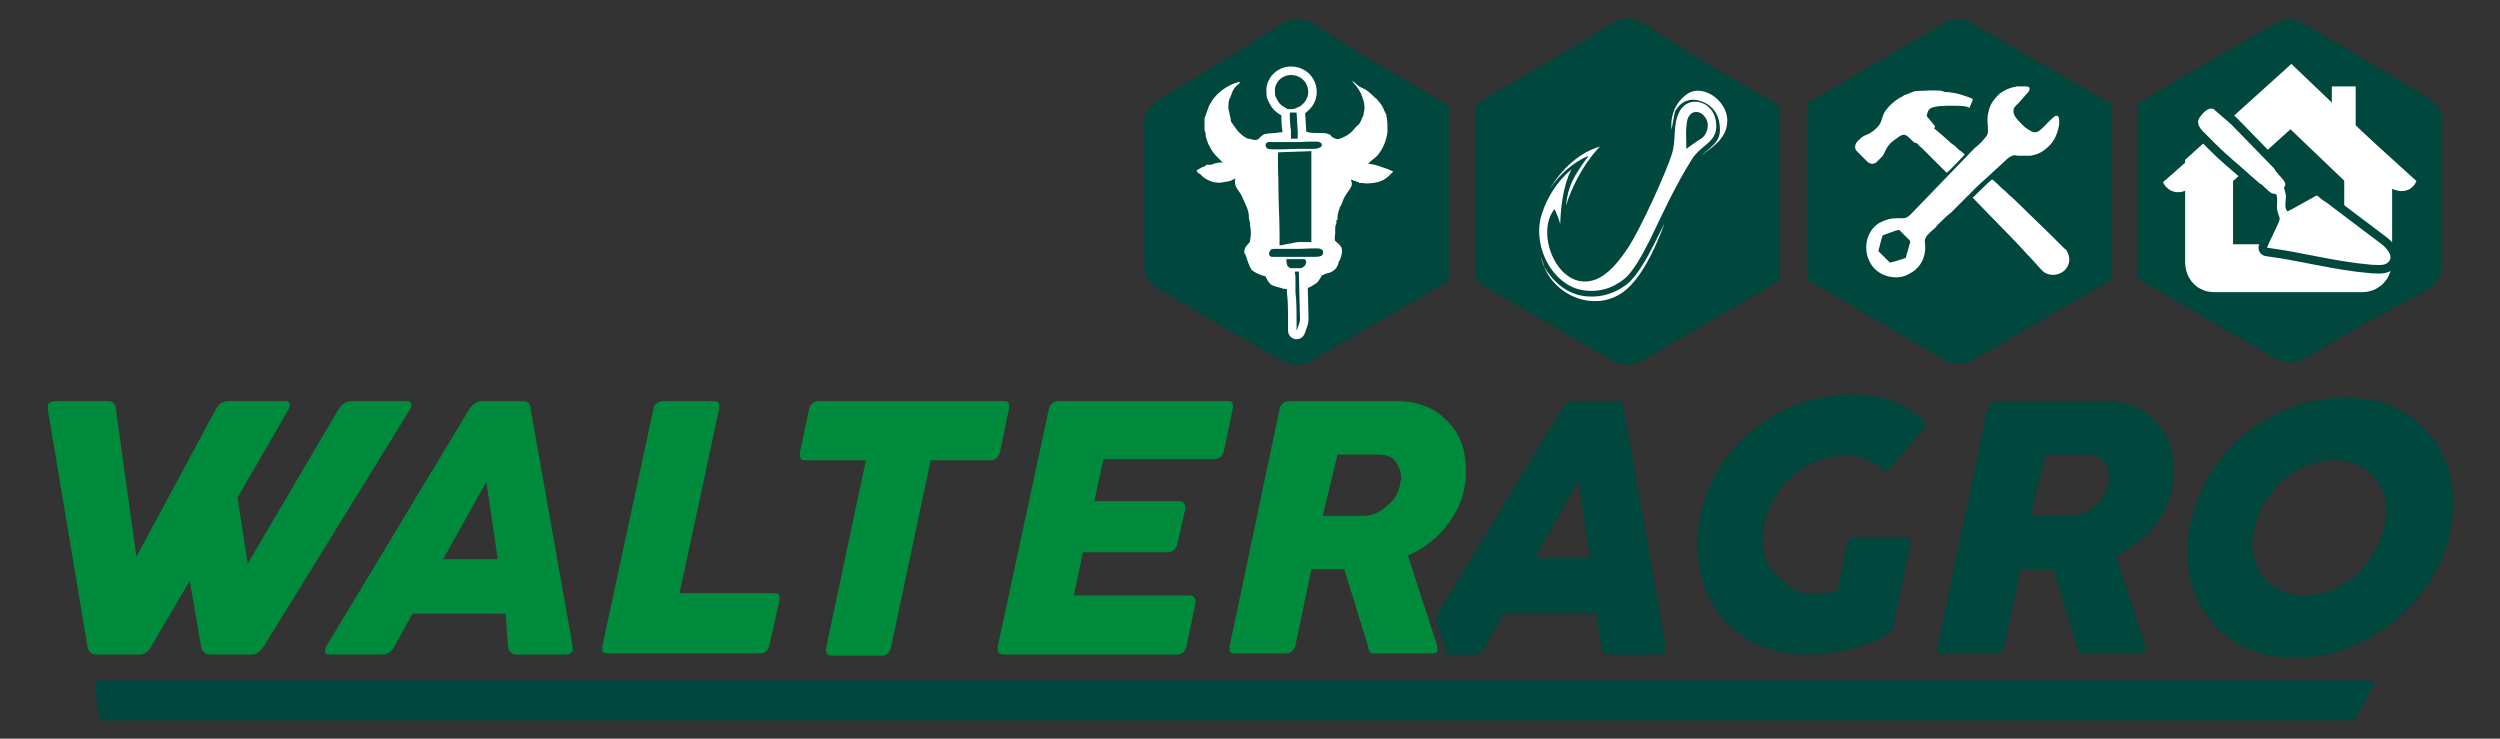 <svg width="220" height="65" viewBox="0 0 220 65" fill="none" xmlns="http://www.w3.org/2000/svg">
<rect x="0" y="0" width="220" height="65" fill="#333333" stroke="none"/>
<path fill-rule="evenodd" clip-rule="evenodd" d="M198.4 46.399C198.3 46.899 198.2 47.399 198.2 47.799C198.2 48.699 198.4 49.499 198.8 50.199C199.2 50.899 199.7 51.399 200.4 51.799C201.1 52.199 201.9 52.399 202.8 52.399C203.9 52.399 204.9 52.099 205.9 51.599C206.9 51.099 207.7 50.399 208.4 49.399C209.1 48.499 209.5 47.499 209.8 46.399C209.9 45.899 210 45.399 210 44.999C210 44.099 209.8 43.299 209.4 42.699C209 41.999 208.5 41.499 207.8 41.099C207.1 40.699 206.3 40.499 205.4 40.499C204.3 40.499 203.3 40.799 202.3 41.299C201.3 41.799 200.5 42.499 199.8 43.499C199.1 44.299 198.7 45.299 198.4 46.399ZM192.7 46.399C193.1 44.199 194 42.199 195.4 40.399C196.8 38.699 198.4 37.299 200.4 36.399C202.3 35.399 204.4 34.999 206.5 34.999C208.3 34.999 210 35.399 211.4 36.199C212.8 36.999 213.9 38.099 214.7 39.499C215.5 40.899 215.9 42.499 215.9 44.199C215.9 44.899 215.8 45.699 215.7 46.399C215.3 48.599 214.4 50.599 213 52.299C211.6 53.999 210 55.399 208 56.399C206.1 57.399 204 57.899 201.9 57.899C200.1 57.899 198.5 57.499 197 56.699C195.6 55.899 194.5 54.799 193.7 53.399C192.9 51.999 192.5 50.399 192.5 48.699C192.5 47.899 192.5 47.099 192.7 46.399ZM178.7 45.399H182.2C182.7 45.399 183.2 45.299 183.7 44.999C184.2 44.699 184.5 44.399 184.9 43.999C185.2 43.599 185.4 43.099 185.5 42.699C185.5 42.499 185.6 42.299 185.6 42.099C185.6 41.499 185.4 40.999 185.1 40.599C184.8 40.199 184.3 39.999 183.6 39.999H180L178.7 45.399ZM174.9 35.999C174.9 35.799 175 35.699 175.2 35.499C175.3 35.399 175.5 35.299 175.7 35.299H185.3C186.5 35.299 187.6 35.599 188.5 36.099C189.4 36.699 190.1 37.399 190.6 38.299C191.1 39.199 191.3 40.299 191.3 41.399C191.3 41.899 191.3 42.299 191.2 42.699C191 44.099 190.4 45.299 189.5 46.399C188.6 47.499 187.5 48.299 186.2 48.899L188.8 56.899C188.8 56.999 188.8 56.999 188.8 57.099C188.8 57.199 188.8 57.299 188.7 57.399C188.6 57.499 188.5 57.499 188.3 57.499H183.4C183.2 57.499 183 57.499 183 57.399C182.9 57.299 182.8 57.199 182.8 56.899L180.7 50.099H177.8L176.4 56.799C176.3 57.199 176 57.499 175.6 57.499H171C170.6 57.499 170.5 57.399 170.5 57.099C170.5 57.099 170.5 56.999 170.5 56.899L174.9 35.999ZM159.5 52.299C160.2 52.299 161 52.199 161.7 51.999L162.5 47.999C162.6 47.599 162.8 47.299 163.3 47.299H167.5C167.6 47.299 167.8 47.299 167.9 47.399C168 47.499 168.1 47.599 168.1 47.699C168.1 47.699 168.1 47.799 168.1 47.899L166.6 55.099C166.6 55.299 166.5 55.399 166.4 55.499C166.3 55.599 166.2 55.699 166.1 55.799C164 56.999 161.6 57.599 158.9 57.599C157.1 57.599 155.4 57.199 154 56.399C152.6 55.599 151.4 54.399 150.6 52.999C149.8 51.499 149.4 49.899 149.4 47.999C149.4 47.399 149.4 46.799 149.5 46.199C149.8 43.999 150.6 41.999 151.9 40.299C153.2 38.599 154.8 37.199 156.8 36.199C158.8 35.199 160.9 34.699 163.1 34.699C164.4 34.699 165.5 34.899 166.5 35.299C167.5 35.699 168.4 36.299 169.3 36.999C169.4 37.099 169.5 37.299 169.5 37.399C169.5 37.499 169.4 37.699 169.3 37.799L166.4 41.099C166.2 41.299 166.1 41.399 165.9 41.399C165.8 41.399 165.6 41.399 165.5 41.199C165.1 40.799 164.6 40.599 164.1 40.399C163.6 40.199 163 40.099 162.4 40.099C161.3 40.099 160.2 40.399 159.2 40.899C158.2 41.399 157.4 42.099 156.7 42.999C156 43.899 155.6 44.899 155.3 45.999C155.2 46.499 155.1 46.999 155.1 47.399C155.1 48.299 155.3 49.099 155.6 49.699C156 50.399 156.5 50.899 157.2 51.299C157.8 52.099 158.6 52.299 159.5 52.299ZM139.9 49.099L138.9 42.299L135.1 49.099H139.9ZM137.4 35.999C137.7 35.599 138 35.299 138.5 35.299H142.2C142.6 35.299 142.9 35.499 142.9 35.999L146.6 56.899C146.6 56.899 146.6 56.999 146.6 57.099C146.6 57.399 146.4 57.599 146 57.599H141.7C141.3 57.599 141 57.399 140.9 56.899L140.5 53.999H132.3L130.7 56.899C130.5 57.299 130.1 57.599 129.7 57.599H127.1C127.2 57.499 127.2 57.299 127.2 57.199C127.2 57.099 127.2 56.999 127.1 56.899L126.3 54.399L137.4 35.999Z" fill="#00473E"/>
<path fill-rule="evenodd" clip-rule="evenodd" d="M8.7 59.898H208.4C208.7 59.898 209 60.098 208.8 60.398L207.4 62.998C207.3 63.198 207 63.398 206.8 63.398H9.1C8.9 63.398 8.7 63.198 8.7 62.998L8.3 60.298C8.3 60.098 8.5 59.898 8.7 59.898Z" fill="#00473E"/>
<path d="M116.4 45.401H119.9C120.4 45.401 120.9 45.301 121.4 45.001C121.9 44.701 122.2 44.401 122.6 44.001C122.9 43.601 123.1 43.101 123.2 42.701C123.2 42.501 123.3 42.301 123.3 42.101C123.3 41.501 123.1 41.001 122.8 40.601C122.5 40.201 122 40.001 121.3 40.001H117.7L116.4 45.401ZM112.6 36.001C112.6 35.801 112.7 35.701 112.9 35.501C113 35.401 113.2 35.301 113.4 35.301H123C124.2 35.301 125.3 35.601 126.2 36.101C127.1 36.701 127.8 37.401 128.3 38.301C128.8 39.201 129 40.301 129 41.401C129 41.901 129 42.301 128.9 42.701C128.7 44.101 128.1 45.301 127.2 46.401C126.3 47.501 125.2 48.301 123.9 48.901L126.5 56.901C126.5 57.001 126.5 57.001 126.5 57.101C126.5 57.201 126.5 57.301 126.4 57.401C126.3 57.501 126.2 57.501 126 57.501H121C120.8 57.501 120.6 57.501 120.6 57.401C120.5 57.301 120.4 57.201 120.4 56.901L118.3 50.101H115.4L114 56.801C113.9 57.201 113.6 57.501 113.2 57.501H108.7C108.3 57.501 108.2 57.401 108.2 57.101C108.2 57.101 108.2 57.001 108.2 56.901L112.6 36.001ZM92.3 36.001C92.4 35.601 92.7 35.301 93.1 35.301H108C108.4 35.301 108.5 35.401 108.5 35.701C108.5 35.701 108.5 35.801 108.5 35.901L107.7 39.701C107.6 40.101 107.3 40.401 106.9 40.401H97.1L96.3 44.101H103.7C104.1 44.101 104.3 44.301 104.3 44.601C104.3 44.601 104.3 44.701 104.3 44.801L103.6 47.901C103.5 48.301 103.2 48.601 102.7 48.601H95.3L94.5 52.401H104.6C105 52.401 105.2 52.601 105.2 52.901C105.2 53.001 105.2 53.001 105.2 53.101L104.4 56.901C104.3 57.301 104 57.601 103.6 57.601H88.4C88 57.601 87.8 57.501 87.8 57.101C87.8 57.101 87.8 57.001 87.8 56.901L92.3 36.001ZM71.2 36.001C71.3 35.601 71.6 35.301 72 35.301H88.3C88.7 35.301 88.8 35.401 88.8 35.701C88.8 35.701 88.8 35.801 88.8 35.901L88 39.801C87.9 40.201 87.6 40.501 87.2 40.501H81.9L78.4 57.001C78.3 57.401 78 57.701 77.6 57.701H73.3C72.9 57.701 72.7 57.601 72.7 57.201C72.7 57.201 72.7 57.101 72.7 57.001L76.2 40.501H70.9C70.5 40.501 70.4 40.401 70.4 40.001C70.4 40.001 70.4 39.901 70.4 39.801L71.2 36.001ZM57.5 36.001C57.5 35.801 57.6 35.601 57.8 35.501C57.9 35.401 58.1 35.301 58.3 35.301H62.8C63.2 35.301 63.3 35.401 63.3 35.701C63.3 35.701 63.3 35.801 63.3 35.901L59.8 52.201H68.1C68.5 52.201 68.6 52.301 68.6 52.601C68.6 52.601 68.6 52.701 68.6 52.801L67.7 56.801C67.6 57.201 67.3 57.501 66.9 57.501H53.5C53.1 57.501 53 57.401 53 57.101C53 57.101 53 57.001 53 56.901L57.5 36.001ZM43.8 49.201L42.8 42.401L39 49.201H43.8ZM41.3 36.001C41.6 35.601 41.9 35.301 42.4 35.301H46C46.4 35.301 46.7 35.501 46.7 36.001L50.4 56.901C50.4 56.901 50.4 57.001 50.4 57.101C50.4 57.401 50.2 57.601 49.8 57.601H45.5C45.1 57.601 44.8 57.401 44.7 56.901L44.5 54.001H36.3L34.7 56.901C34.5 57.301 34.1 57.601 33.7 57.601H29C28.7 57.601 28.6 57.501 28.6 57.301C28.6 57.201 28.6 57.101 28.7 56.901L41.3 36.001ZM13.3 56.901C13.1 57.301 12.7 57.601 12.3 57.601H8.5C8.1 57.601 7.8 57.401 7.7 56.901L4.2 36.001C4.2 35.801 4.2 35.601 4.3 35.501C4.4 35.401 4.6 35.301 4.8 35.301H9.5C9.9 35.301 10.2 35.501 10.2 36.001L12 49.001L19 36.001C19.1 35.801 19.3 35.601 19.4 35.501C19.6 35.401 19.8 35.301 20 35.301H25.1C25.2 35.301 25.3 35.301 25.4 35.401C25.5 35.501 25.5 35.501 25.5 35.601C25.5 35.701 25.5 35.801 25.4 36.001L20.9 43.801L21.8 49.601L29.8 36.001C30.1 35.601 30.4 35.301 30.9 35.301H35.8C35.9 35.301 36 35.301 36.1 35.401C36.2 35.501 36.2 35.501 36.2 35.601C36.2 35.701 36.2 35.801 36.1 36.001L23.2 56.901C22.9 57.301 22.6 57.601 22.2 57.601H18.5C18.1 57.601 17.8 57.401 17.7 56.901L16.7 51.101L13.3 56.901Z" fill="#008B3C"/>
<path fill-rule="evenodd" clip-rule="evenodd" d="M115.4 2L120.8 5.4L127.5 9.3V17V24.7L120.8 28.6L115.3 31.8C114.5 32.2 113.7 32.2 112.9 31.8L107.4 28.6L101.9 25.4C101.1 25 100.7 24.2 100.7 23.3V17V10.9C100.7 10 101.1 9.3 101.8 8.9L107.4 5.5L112.8 2.1C113.7 1.5 114.6 1.5 115.4 2Z" fill="#00473E"/>
<path fill-rule="evenodd" clip-rule="evenodd" d="M109.1 7.202C109 7.202 108.8 7.302 108.7 7.302C107.9 7.602 107.2 8.102 106.7 8.802L106.4 9.302C106.3 9.602 106.1 10.102 106 10.402C106 10.602 106 10.402 106 10.702C106 10.902 106 11.302 106 11.402C106 11.502 106.1 11.702 106.1 11.802C106.1 11.902 106.1 11.902 106.1 12.002L106.2 12.302C106.2 12.402 106.3 12.502 106.3 12.602C106.5 13.002 106.7 13.402 107 13.702L107.1 13.802L107.2 13.902L107.6 14.302C107.5 14.302 107.4 14.302 107.3 14.302C107.2 14.302 106.9 14.402 106.8 14.402C106.7 14.502 106.5 14.502 106.3 14.502H106.2C106.1 14.502 106.1 14.502 106.1 14.602L105.8 14.702C105.7 14.802 105.4 14.902 105.3 15.002C105.3 15.102 105.5 15.302 105.6 15.302C105.7 15.402 105.8 15.502 105.9 15.602C106.2 15.802 106.4 15.902 106.7 16.002C107 16.102 107.5 16.102 107.8 16.002C108 16.002 108.4 15.902 108.5 15.802C108.6 15.802 108.6 15.702 108.7 15.702C108.7 15.802 108.6 16.102 108.8 16.502L109.2 17.102C109.2 17.202 109.3 17.202 109.3 17.302L109.7 18.202C109.8 18.402 109.9 18.802 109.9 19.002V19.202L110 19.602C110 19.702 110 19.702 110 19.802C110.1 20.302 110.1 20.702 110 21.202C110 21.302 109.9 21.402 109.8 21.502C109.6 21.702 109.5 21.902 109.5 22.202C109.5 22.302 109.5 22.302 109.6 22.402L109.7 22.702C109.8 23.002 109.9 23.302 110 23.502C110 23.502 110.1 23.602 110.1 23.702C110.4 24.002 110.9 24.202 111.3 24.302C111.4 24.302 111.4 24.402 111.4 24.402C111.5 24.602 111.6 24.802 111.8 25.002C112 25.202 112.7 25.302 112.9 25.402C113.5 25.502 114.2 25.502 114.8 25.402C115 25.402 115.2 25.302 115.4 25.202C115.5 25.102 115.6 25.102 115.7 25.002C115.9 24.902 116 24.802 116.1 24.602C116.2 24.502 116.2 24.402 116.3 24.302C116.3 24.202 116.4 24.202 116.4 24.202C116.5 24.202 116.5 24.202 116.6 24.102L117 24.002C117.5 23.802 117.7 23.502 117.8 23.102C117.8 23.002 117.8 23.002 117.9 22.902C118 22.702 118.1 22.302 118.1 22.102C118.1 21.602 117.8 21.502 117.5 21.202C117.4 21.102 117.5 20.702 117.5 20.502C117.5 20.402 117.5 20.302 117.5 20.302C117.5 20.202 117.5 20.202 117.5 20.102C117.5 20.002 117.5 19.802 117.6 19.702C117.6 19.602 117.6 19.502 117.6 19.502C117.6 19.402 117.6 19.402 117.7 19.302C117.7 19.202 117.7 19.102 117.7 19.102C117.7 18.902 117.8 18.502 117.9 18.302C117.9 18.202 117.9 18.202 118 18.102C118.1 17.902 118.2 17.502 118.4 17.202L118.6 16.902C118.8 16.602 119.1 16.302 118.9 15.902C118.9 15.802 118.9 15.902 118.9 15.802C119 15.802 119.1 15.902 119.1 15.902C119.2 15.902 119.3 15.902 119.4 16.002C119.5 16.002 119.6 16.002 119.6 16.102C119.7 16.102 119.8 16.102 119.9 16.102C120.3 16.202 121 16.102 121.3 16.002C121.7 15.902 122 15.702 122.3 15.402C122.4 15.302 122.6 15.102 122.6 15.102C122.5 15.002 122.3 15.002 122.2 14.902C121.9 14.802 121.9 14.802 121.6 14.702L121 14.502L120.4 14.402L120.5 14.302C120.7 14.102 121 13.902 121.2 13.702C121.7 13.102 122 12.402 122.1 11.602C122.1 11.202 122.1 10.502 122 10.202C122 10.102 122 10.102 122 10.102L121.8 9.702C121.7 9.402 121.5 9.102 121.3 8.902C121.2 8.802 121.2 8.702 121 8.602C120.8 8.402 120.5 8.102 120.2 7.902C120 7.802 119.8 7.702 119.6 7.602L119 7.102C119 7.202 119.1 7.202 119.1 7.302L119.2 7.402C119.4 7.602 119.6 7.902 119.8 8.302C119.8 8.402 119.9 8.502 119.9 8.602C119.9 8.702 120 8.802 120 8.902C120.1 9.302 120.1 9.602 120 10.002C120 10.102 120 10.202 119.9 10.302C119.8 10.502 119.7 10.902 119.5 11.002L119.3 11.202C119.1 11.402 119 11.602 118.7 11.802C118.4 12.002 118.2 12.102 117.9 12.202C117.7 12.302 117.5 12.202 117.3 12.102C117.1 12.002 117.1 11.802 116.9 11.802C116.7 11.702 116.4 11.702 116.2 11.702C116.1 11.702 116 11.702 115.8 11.702C115.6 11.702 115.3 11.702 115 11.602C114.7 11.502 113.8 11.602 113.4 11.602C112.9 11.602 112.1 11.702 111.6 11.802C111.3 11.802 111.2 11.802 111 12.002C110.9 12.102 110.9 12.102 110.8 12.202C110.5 12.402 110.3 12.302 109.9 12.202H109.8C109.4 12.002 109.3 11.902 109 11.602L108.9 11.502C108.7 11.202 108.6 11.102 108.4 10.802C108.3 10.702 108.3 10.602 108.3 10.502C108.3 10.302 108.2 10.202 108.2 10.002C108.2 9.902 108.1 9.702 108.1 9.502C108.1 9.102 108.1 8.802 108.3 8.502C108.3 8.402 108.4 8.302 108.4 8.202C108.5 7.902 108.7 7.602 109 7.402C109.1 7.302 109.1 7.302 109.1 7.202Z" fill="white"/>
<path d="M114.3 23.902C114.3 24.002 114.4 28.002 114.4 28.102C114.4 28.302 114.3 28.602 114.2 28.802C114.2 28.902 114.1 29.102 114.1 29.102C114.1 29.002 114.1 28.502 114.1 28.402C114.1 27.502 114.1 26.502 114 25.702C114 25.502 114 25.302 114 25.002C114 24.802 114 24.502 114 24.302C113.9 23.802 113.9 23.902 114.3 23.902ZM114.3 23.902C114.2 23.902 114.2 23.902 114.3 23.902ZM114.9 23.202C114.9 23.402 114.6 23.602 114.4 23.602C114.3 23.602 113.6 23.602 113.6 23.602C113.5 23.602 113.4 23.502 113.3 23.402C113.2 23.202 113.2 22.902 113.2 22.802H114H114.8L114.9 22.902C114.9 22.902 115 23.102 114.9 23.202ZM113.5 9.902C113.6 9.902 113.7 9.902 113.8 9.902C113.9 9.902 114 9.902 114.1 9.902L114.2 11.602C114.2 11.702 114.2 12.102 114.2 12.202H113.7C113.6 12.202 113.6 12.202 113.6 12.102C113.6 11.802 113.6 11.602 113.6 11.402C113.5 11.102 113.5 9.902 113.5 9.902ZM111.9 22.602C111.8 22.602 111.6 22.402 111.7 22.202C111.7 22.102 111.8 22.102 111.8 22.002C111.9 21.902 112 21.902 112.1 21.902C112.2 21.902 112.3 21.902 112.4 21.902H114.3C114.6 21.902 116.1 21.802 116.2 21.902C116.5 22.002 116.5 22.302 116.3 22.502C116.1 22.602 115.9 22.602 115.6 22.602H114.3C113.9 22.602 113.5 22.602 113 22.602H111.9ZM116.1 13.002C115.9 13.102 115.7 13.102 115.5 13.102H114.2C113.8 13.102 111.8 13.202 111.6 13.102C111.3 13.002 111.2 12.402 111.9 12.502H114.2C114.4 12.502 116 12.402 116.1 12.502C116.4 12.602 116.4 12.902 116.1 13.002ZM112.7 9.202C112.5 9.002 112.4 8.802 112.3 8.602C112.2 8.402 112.2 8.402 112.2 8.102C112.1 7.302 112.8 6.602 113.6 6.602C115 6.602 115.6 8.202 114.7 9.102C114.6 9.202 114.4 9.402 114.3 9.402C114.1 9.502 113.9 9.602 113.7 9.602C113.6 9.602 113.5 9.602 113.4 9.602H113.3C113.2 9.502 112.9 9.402 112.7 9.202ZM112.6 21.602C112.6 21.502 112.6 20.702 112.6 20.602C112.6 19.202 112.5 17.802 112.5 16.402V16.002C112.5 15.702 112.4 13.502 112.5 13.402L115.4 13.302C115.4 13.402 115.4 14.602 115.4 14.802V16.302C115.4 16.502 115.4 16.602 115.4 16.802V17.802C115.4 18.402 115.4 19.202 115.4 19.802V20.802C115.4 20.902 115.4 21.202 115.4 21.302C115.3 21.302 115.2 21.302 115 21.302C114.9 21.302 114.8 21.302 114.6 21.302C114.5 21.302 114.4 21.302 114.2 21.302L112.6 21.602Z" stroke="white" stroke-width="1.5" stroke-miterlimit="22.926" stroke-linejoin="round"/>
<path fill-rule="evenodd" clip-rule="evenodd" d="M114.9 23.202C114.9 23.402 114.6 23.602 114.4 23.602C114.3 23.602 113.6 23.602 113.6 23.602C113.5 23.602 113.4 23.502 113.3 23.402C113.2 23.202 113.2 22.902 113.2 22.802H114H114.8L114.9 22.902C114.9 22.902 115 23.102 114.9 23.202ZM113.5 9.902C113.6 9.902 113.7 9.902 113.8 9.902C113.9 9.902 114 9.902 114.1 9.902L114.2 11.602C114.2 11.702 114.2 12.102 114.2 12.202H113.7C113.6 12.202 113.6 12.202 113.6 12.102C113.6 11.802 113.6 11.602 113.6 11.402C113.5 11.102 113.5 9.902 113.5 9.902ZM114.3 23.902C114.3 24.002 114.4 28.002 114.4 28.102C114.4 28.302 114.3 28.602 114.2 28.802C114.2 28.902 114.1 29.102 114.1 29.102C114.1 29.002 114.1 28.502 114.1 28.402C114.1 27.502 114.1 26.502 114 25.702C114 25.502 114 25.302 114 25.002C114 24.802 114 24.502 114 24.302C113.9 23.802 113.9 23.902 114.3 23.902C114.2 23.902 114.2 23.902 114.3 23.902ZM111.9 22.602C111.8 22.602 111.6 22.402 111.7 22.202C111.7 22.102 111.8 22.102 111.8 22.002C111.9 21.902 112 21.902 112.1 21.902C112.2 21.902 112.3 21.902 112.4 21.902H114.3C114.6 21.902 116.1 21.802 116.2 21.902C116.5 22.002 116.5 22.302 116.3 22.502C116.1 22.602 115.9 22.602 115.6 22.602H114.3C113.9 22.602 113.5 22.602 113 22.602H111.9ZM116.1 13.002C115.9 13.102 115.7 13.102 115.5 13.102H114.2C113.8 13.102 111.8 13.202 111.6 13.102C111.3 13.002 111.2 12.402 111.9 12.502H114.2C114.4 12.502 116 12.402 116.1 12.502C116.4 12.602 116.4 12.902 116.1 13.002ZM112.7 9.202C112.5 9.002 112.4 8.802 112.3 8.602C112.2 8.402 112.2 8.402 112.2 8.102C112.1 7.302 112.8 6.602 113.6 6.602C115 6.602 115.6 8.202 114.7 9.102C114.6 9.202 114.4 9.402 114.3 9.402C114.1 9.502 113.9 9.602 113.7 9.602C113.6 9.602 113.5 9.602 113.4 9.602H113.3C113.2 9.502 112.9 9.402 112.7 9.202ZM112.6 21.602C112.6 21.502 112.6 20.702 112.6 20.602C112.6 19.202 112.5 17.802 112.5 16.402V16.002C112.5 15.702 112.4 13.502 112.5 13.402L115.4 13.302C115.4 13.402 115.4 14.602 115.4 14.802V16.302C115.4 16.502 115.4 16.602 115.4 16.802V17.802C115.4 18.402 115.4 19.202 115.4 19.802V20.802C115.4 20.902 115.4 21.202 115.4 21.302C115.3 21.302 115.2 21.302 115 21.302C114.9 21.302 114.8 21.302 114.6 21.302C114.5 21.302 114.4 21.302 114.2 21.302L112.6 21.602Z" fill="#00473E"/>
<path fill-rule="evenodd" clip-rule="evenodd" d="M173.6 2.099L179.1 5.299L185.8 9.199V16.899V24.599L179.1 28.5L173.6 31.7C172.8 32.099 172 32.099 171.2 31.7L165.7 28.5L159 24.599V16.899V9.099L165.7 5.199L171.2 1.999C171.9 1.599 172.8 1.599 173.6 2.099Z" fill="#00473E"/>
<path fill-rule="evenodd" clip-rule="evenodd" d="M165.7 20.702C165.6 20.802 165.3 22.102 165.3 22.102C165.3 22.102 166.2 23.002 166.3 23.102C166.5 23.102 167.4 22.802 167.7 22.702L168.1 21.302C168.1 21.202 168.1 21.202 168 21.102L167.3 20.402C167.1 20.202 167.2 20.202 166.8 20.302L165.7 20.702ZM173.6 8.702C173.4 8.602 173.1 8.502 172.8 8.402C172.2 8.202 172.1 8.202 171.4 8.102C171.2 8.102 171.1 8.102 170.9 8.002C170.3 7.902 169.3 8.002 168.7 8.002C168.4 8.002 168.1 8.202 167.8 8.302C167.7 8.302 167.5 8.402 167.4 8.502C167.1 8.602 166.6 9.002 166.4 9.202C166.2 9.402 165.8 9.802 165.7 10.202C165.5 10.702 165.6 10.802 165.1 11.302C164.9 11.502 164.6 11.702 164.4 11.802C163.9 12.002 163.9 12.002 163.4 12.502C163.2 12.802 163.2 13.102 163.4 13.302L164.3 14.202C164.5 14.402 164.8 14.502 165.1 14.302C165.2 14.202 165.3 14.102 165.4 14.002C165.5 13.902 165.6 13.802 165.7 13.702C165.7 13.602 165.8 13.602 165.8 13.502C166 13.002 166.3 12.602 166.6 12.402C166.9 12.202 167.4 11.702 167.7 11.902C167.8 11.902 168.2 12.302 168.3 12.402C168.5 12.602 168.6 12.602 168.7 12.602L168.8 12.702C168.8 12.802 169 12.902 169.1 13.002L169.9 13.802C170.1 14.002 171.2 15.102 171.3 15.202C171.4 15.202 172.9 13.602 172.9 13.602C172.8 13.502 172.6 13.302 172.4 13.202C172.1 12.902 172 12.802 171.7 12.602C171.6 12.502 170.6 11.602 170.2 11.302C170.3 11.202 170.3 11.102 170.2 11.002L169.7 10.402C169.6 10.302 169.5 10.202 169.6 10.002C169.6 9.902 169.7 9.702 169.8 9.602C170.1 9.302 171.2 9.302 171.8 9.302C172.2 9.302 172.8 9.302 173.1 9.402C173.2 9.402 173.3 9.502 173.3 9.502C173.5 9.002 173.6 8.902 173.6 8.702ZM173.6 17.402L177.2 21.102C177.7 21.602 178.3 22.302 178.7 22.702L179.7 23.802C180.5 24.602 182.1 24.102 182.1 22.802C182.1 22.602 182 22.302 181.9 22.102C181.8 22.002 181.8 21.902 181.7 21.902C181.4 21.602 180.9 21.102 180.6 20.802L177.1 17.402C176.8 17.202 176.5 16.802 176.2 16.602C176 16.402 175.4 15.802 175.3 15.802C175.2 15.802 173.6 17.402 173.6 17.402ZM177.5 7.602C176.9 7.702 176.4 7.902 175.9 8.302C175.5 8.702 175.1 9.202 175 9.802C174.9 10.202 174.9 10.202 174.9 10.702C174.9 11.102 175 11.402 174.9 11.802C174.8 12.102 174.1 12.802 173.8 13.002L168.2 18.802C168 19.002 167.8 19.202 167.5 19.202C167.4 19.202 167.1 19.202 167 19.202C166.4 19.202 166 19.302 165.4 19.602C163.6 20.702 163.9 23.702 166.1 24.302C166.8 24.502 167.5 24.402 168 24.102C168.8 23.702 169.3 23.002 169.4 22.102C169.5 21.402 169.2 21.202 169.6 20.702C169.7 20.602 169.8 20.502 169.9 20.402C170.1 20.202 170.3 20.102 170.5 19.802C170.9 19.402 171.3 19.002 171.7 18.702L173.4 17.002C173.6 16.802 173.8 16.602 174 16.402C174.4 16.002 174.8 15.702 175.2 15.302L176.4 14.202C176.6 14.002 176.8 13.802 177.1 13.702C177.3 13.602 177.4 13.702 177.6 13.702C177.8 13.702 178 13.702 178.2 13.702C178.4 13.702 178.6 13.702 178.7 13.702C179.2 13.602 179.5 13.502 179.9 13.202C180.7 12.602 181 12.002 181.2 11.002C181.2 10.702 181.3 10.102 180.9 10.202C180.8 10.202 180.4 10.602 180.3 10.702C180.1 10.902 179.9 11.102 179.7 11.302C179.1 11.902 178.8 11.602 178.2 11.202C178 11.002 177.2 10.302 177.2 9.902C177.1 9.502 177.4 9.302 177.6 9.102L178.4 8.202C178.5 8.102 178.6 8.002 178.6 7.802C178.6 7.602 178.4 7.602 178.2 7.602C177.9 7.602 177.7 7.602 177.5 7.602Z" fill="white"/>
<path fill-rule="evenodd" clip-rule="evenodd" d="M144.5 2L149.9 5.4L156.6 9.3V17V24.7L149.9 28.6L144.4 31.8C143.6 32.2 142.8 32.2 142 31.8L136.5 28.6L129.8 24.7V17V9.2L136.5 5.3L142 2C142.8 1.5 143.7 1.5 144.5 2Z" fill="#00473E"/>
<path d="M148.4 13.099C148.4 13.099 149.2 12.499 149.7 12.199C150.2 11.899 150.5 10.999 150.1 10.399C149.7 9.699 148.8 9.599 148.5 10.499C148.3 11.399 148.4 12.199 148.4 13.099ZM137.3 19.699C137.1 18.999 136.8 18.399 136.8 18.399C135 20.599 137.2 25.799 140.4 24.599C141.5 24.199 142.5 22.999 143.4 21.599C144.3 20.199 146.7 15.099 147.2 13.299C147.5 11.999 147.2 10.999 147.8 9.799C148.6 8.299 150.8 8.899 151 10.699C151.3 12.499 149.7 12.699 148.9 13.999C147.4 16.399 146.4 18.599 145.2 21.099C144.5 22.499 143.7 23.899 143 24.499C141.9 25.399 140.6 25.799 139.1 25.499C136.7 24.999 134.9 21.899 135.6 19.099C136.4 16.299 138.3 14.899 138.3 14.899C138.3 14.899 137.4 16.299 137.3 19.699Z" fill="white"/>
<path d="M140.8 12.898C139 13.398 137.4 14.898 136.4 16.598C137.2 15.398 138.4 14.298 139.8 13.698C138.5 15.498 138 16.298 137.8 18.098C138.9 14.698 140.8 12.898 140.8 12.898Z" fill="white"/>
<path d="M135.601 22.602C136.401 26.202 140.701 27.702 143.201 25.402C144.301 24.402 145.401 22.602 146.501 19.602C146.201 20.202 145.901 20.802 145.601 21.402C145.101 22.402 144.201 24.102 143.301 24.902C142.101 25.902 140.601 26.302 139.101 26.002C137.701 25.702 136.601 24.702 135.901 23.502C135.801 23.102 135.701 22.902 135.601 22.602Z" fill="white"/>
<path d="M147.101 11.4C147.101 11.4 146.801 9.6 148.301 8.4C149.701 7.2 152.001 8.8 152.001 10.601C152.001 12.4 150.301 13.101 149.501 13.9C150.001 13.4 150.601 13.001 151.001 12.501C151.401 12.001 151.401 11.4 151.301 10.8C151.201 10.2 150.901 9.6 150.301 9.2C149.801 8.9 149.201 8.7 148.701 8.8C148.101 8.9 147.701 9.3 147.401 9.8C147.301 10.3 147.201 10.8 147.101 11.4Z" fill="white"/>
<path fill-rule="evenodd" clip-rule="evenodd" d="M202.701 2.099L208.201 5.299L213.801 8.699C214.501 9.099 214.901 9.899 214.901 10.7V17.099V23.399C214.901 24.299 214.401 25.099 213.601 25.5L208.201 28.399L202.701 31.599C201.901 32 201.101 32 200.301 31.599L194.801 28.399L188.101 24.5V16.799V9.099L194.801 5.199L200.301 1.999C201.101 1.599 202.001 1.599 202.701 2.099Z" fill="#00473E"/>
<path d="M203.1 23.6H207.9C208.4 23.6 208.4 23 208.4 23V15L201.6 8.5L194.4 15V23.1C194.4 23.1 194.4 23.6 194.8 23.6C195.3 23.6 199.7 23.6 199.7 23.6H203.1Z" fill="#00473E"/>
<path d="M203.1 23.6H207.9C208.4 23.6 208.4 23 208.4 23V15L201.6 8.5L194.4 15V23.1C194.4 23.1 194.4 23.6 194.8 23.6C195.3 23.6 199.7 23.6 199.7 23.6H203.1Z" stroke="white" stroke-width="4.215" stroke-miterlimit="10"/>
<path d="M190.7 16.098C190.7 16.098 191.4 17.298 192.9 16.098L201.7 8.598L210 15.998C211.7 17.198 212.3 15.998 212.3 15.998L201.7 6.398L190.7 16.098Z" fill="white"/>
<path d="M190.7 16.098C190.7 16.098 191.4 17.298 192.9 16.098L201.7 8.598L210 15.998C211.7 17.198 212.3 15.998 212.3 15.998L201.7 6.398L190.7 16.098Z" stroke="white" stroke-width="0.567" stroke-miterlimit="22.926"/>
<path d="M207.3 7.602H205.2V10.202L207.3 12.002V7.602Z" fill="white"/>
<path d="M208.7 23.299C209.1 23.299 209.6 23.399 210 23.199C210.8 22.699 210.1 21.899 209.6 21.499L204.7 17.799C204.5 17.699 204 17.299 203.9 17.199C203.8 17.199 201.6 18.499 201.3 18.599C200.9 18.199 201.3 17.499 201.1 16.899C200.9 16.199 201 16.699 201.1 16.299C201.2 15.999 200.6 15.499 200.3 15.099C200.2 14.999 200.2 14.899 200.1 14.799L196.4 10.999C196.1 10.699 195 9.799 194.8 9.599C194.3 9.399 193.8 9.999 193.6 10.299C193.2 10.799 193.6 11.299 193.9 11.599C194.3 11.999 194.5 12.199 194.9 12.599C196.2 13.899 196.8 14.299 198 15.399L198.8 16.099C198.9 16.199 199 16.199 199.1 16.299C199.3 16.499 199.7 16.899 199.9 16.999C200.1 17.099 200.1 16.999 200.3 17.099C200.5 17.399 200.3 18.099 200.4 18.499C200.6 19.499 200.9 18.799 200 20.699C199.9 20.899 199.6 21.499 199.5 21.799C202.6 22.199 205.3 22.999 208.7 23.299Z" stroke="#00473E" stroke-width="1.5" stroke-miterlimit="22.926" stroke-linejoin="round"/>
<path fill-rule="evenodd" clip-rule="evenodd" d="M208.7 23.299C209.1 23.299 209.6 23.399 210 23.199C210.8 22.699 210.1 21.899 209.6 21.499L204.7 17.799C204.5 17.699 204 17.299 203.9 17.199C203.8 17.199 201.6 18.499 201.3 18.599C200.9 18.199 201.3 17.499 201.1 16.899C200.9 16.199 201 16.699 201.1 16.299C201.2 15.999 200.6 15.499 200.3 15.099C200.2 14.999 200.2 14.899 200.1 14.799L196.4 10.999C196.1 10.699 195 9.799 194.8 9.599C194.3 9.399 193.8 9.999 193.6 10.299C193.2 10.799 193.6 11.299 193.9 11.599C194.3 11.999 194.5 12.199 194.9 12.599C196.2 13.899 196.8 14.299 198 15.399L198.8 16.099C198.9 16.199 199 16.199 199.1 16.299C199.3 16.499 199.7 16.899 199.9 16.999C200.1 17.099 200.1 16.999 200.3 17.099C200.5 17.399 200.3 18.099 200.4 18.499C200.6 19.499 200.9 18.799 200 20.699C199.9 20.899 199.6 21.499 199.5 21.799C202.6 22.199 205.3 22.999 208.7 23.299Z" fill="white"/>
</svg>
